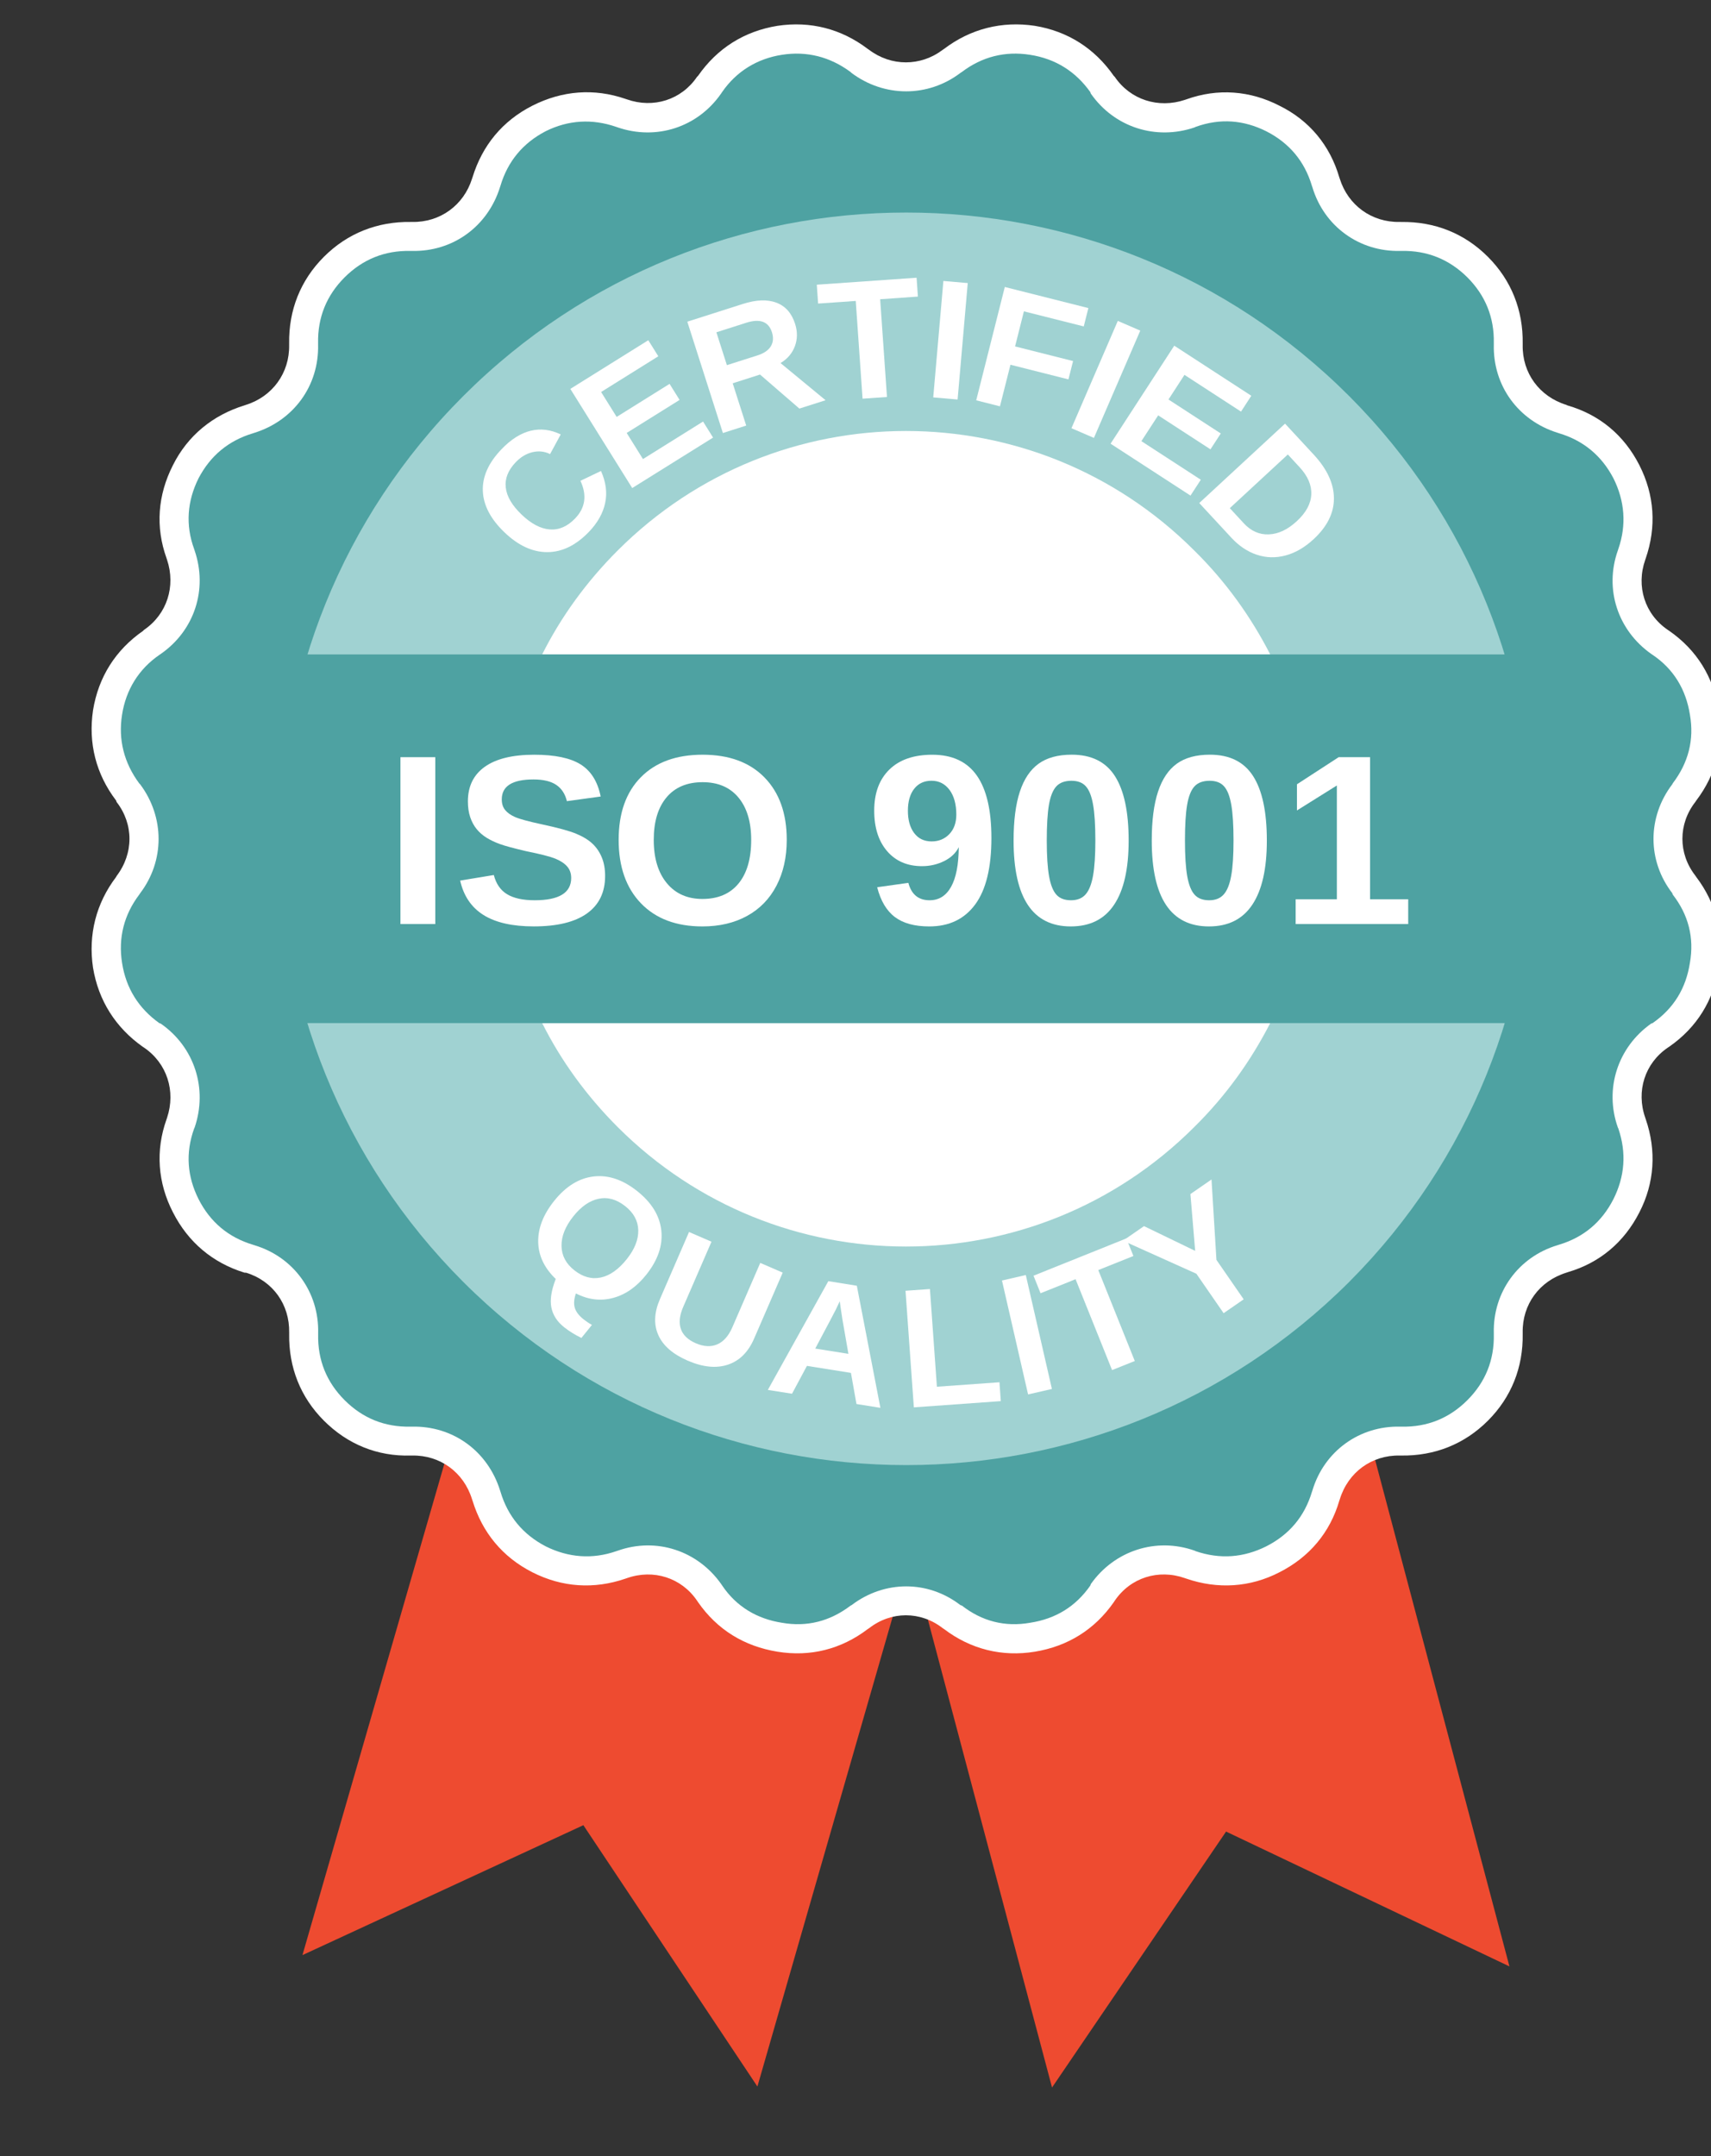 <?xml version="1.0" encoding="utf-8"?>
<!-- Generator: Adobe Illustrator 16.0.0, SVG Export Plug-In . SVG Version: 6.00 Build 0)  -->
<!DOCTYPE svg PUBLIC "-//W3C//DTD SVG 1.1//EN" "http://www.w3.org/Graphics/SVG/1.1/DTD/svg11.dtd">
<svg version="1.1" id="Layer_1" xmlns="http://www.w3.org/2000/svg" xmlns:xlink="http://www.w3.org/1999/xlink" x="0px" y="0px"
	 width="70.5px" height="88.832px" viewBox="0 0 70.5 88.832" enable-background="new 0 0 70.5 88.832" xml:space="preserve">
<rect x="0" y="0" width="70.5" height="88.832" fill="#333333" stroke="none"/>
<g>
	<path fill-rule="evenodd" clip-rule="evenodd" fill="#EE4B30" d="M37.591,64.313l5.757,21.695l7.171-10.545l11.676,5.556
		l-6.08-22.928c-0.666,0.384-1.191,1.011-1.434,1.798v0.061c-0.363,1.172-1.111,2.061-2.203,2.626
		c-1.09,0.546-2.262,0.626-3.412,0.243l-0.063-0.041c-1.312-0.444-2.727,0-3.514,1.151l-0.041,0.061
		c-0.707,0.989-1.695,1.616-2.908,1.818c-1.192,0.182-2.323-0.102-3.313-0.849l-0.041-0.021
		C38.703,64.555,38.157,64.354,37.591,64.313L37.591,64.313z"/>
</g>
<g>
	<path fill-rule="evenodd" clip-rule="evenodd" fill="#EE4B30" d="M18.886,58.313l-6.424,22.24l11.575-5.353l7.171,10.767
		l6.242-21.674c-0.687-0.021-1.374,0.182-1.959,0.625l-0.061,0.041c-0.969,0.747-2.101,1.03-3.313,0.849
		c-1.212-0.202-2.202-0.829-2.909-1.818l-0.04-0.061c-0.788-1.151-2.202-1.596-3.515-1.151l-0.061,0.041
		c-1.151,0.383-2.323,0.303-3.414-0.243c-1.091-0.565-1.838-1.454-2.182-2.626l-0.021-0.061
		C19.775,59.243,19.391,58.698,18.886,58.313L18.886,58.313z"/>
</g>
<g>
	<path fill-rule="evenodd" clip-rule="evenodd" fill="#CEAB6B" d="M57.792,11.934c0.606,0,1.111,0.202,1.535,0.626
		c0.444,0.445,0.626,0.929,0.626,1.535v0.061c-0.061,2.404,1.475,4.504,3.777,5.192l0.041,0.02c0.605,0.181,1.01,0.525,1.273,1.071
		c0.281,0.545,0.322,1.071,0.12,1.656l-0.021,0.06c-0.787,2.263,0.021,4.727,1.979,6.101l0.062,0.041
		c0.504,0.343,0.787,0.788,0.869,1.394c0.1,0.606-0.021,1.131-0.405,1.616l-0.04,0.04c-1.435,1.919-1.435,4.505,0,6.423l0.04,0.041
		c0.384,0.505,0.505,1.011,0.405,1.616c-0.082,0.606-0.365,1.051-0.869,1.414l-0.062,0.02c-1.959,1.374-2.767,3.838-1.979,6.121
		l0.021,0.041c0.202,0.586,0.161,1.11-0.12,1.656c-0.264,0.545-0.688,0.889-1.273,1.07l-0.061,0.021
		c-2.283,0.706-3.818,2.787-3.758,5.19v0.061c0,0.607-0.182,1.112-0.626,1.536c-0.424,0.444-0.929,0.626-1.535,0.626h-0.061
		c-2.403-0.061-4.505,1.475-5.191,3.777L52.52,61c-0.182,0.605-0.525,1.01-1.07,1.272c-0.546,0.282-1.07,0.323-1.656,0.12
		l-0.061-0.02c-2.264-0.787-4.728,0.02-6.102,1.98l-0.02,0.061c-0.363,0.504-0.809,0.787-1.414,0.867
		c-0.605,0.102-1.111-0.02-1.616-0.403l-0.04-0.021c-1.919-1.454-4.505-1.454-6.424,0l-0.041,0.021
		c-0.485,0.384-1.01,0.505-1.616,0.403c-0.606-0.08-1.05-0.363-1.394-0.867l-0.041-0.061c-1.374-1.961-3.837-2.768-6.101-1.98
		l-0.06,0.02c-0.586,0.203-1.111,0.162-1.656-0.12C22.664,62.01,22.32,61.586,22.139,61l-0.02-0.061
		c-0.688-2.283-2.788-3.818-5.192-3.758h-0.06c-0.606,0-1.091-0.182-1.535-0.626c-0.425-0.424-0.626-0.929-0.626-1.536l0.02-0.061
		c0.04-2.403-1.475-4.504-3.778-5.19l-0.06-0.021c-0.586-0.182-0.99-0.525-1.273-1.07c-0.283-0.546-0.323-1.07-0.121-1.656
		l0.02-0.061c0.788-2.263,0-4.727-1.979-6.101l-0.041-0.02c-0.504-0.363-0.788-0.808-0.889-1.414
		c-0.101-0.605,0.041-1.111,0.404-1.616l0.041-0.041c1.455-1.918,1.455-4.504,0-6.423l-0.041-0.04
		c-0.363-0.485-0.505-1.01-0.404-1.616s0.384-1.05,0.889-1.394l0.041-0.041c1.979-1.374,2.768-3.838,1.979-6.101l-0.02-0.06
		c-0.202-0.585-0.162-1.111,0.121-1.656c0.283-0.546,0.687-0.89,1.273-1.071l0.06-0.02c2.303-0.688,3.818-2.788,3.778-5.192
		l-0.02-0.061c0-0.606,0.202-1.09,0.626-1.535c0.444-0.424,0.929-0.626,1.535-0.626l0.06,0.02c2.404,0.041,4.504-1.475,5.192-3.777
		l0.02-0.06c0.182-0.585,0.525-0.99,1.071-1.273c0.545-0.283,1.07-0.323,1.656-0.121l0.06,0.021c2.263,0.788,4.727,0,6.101-1.98
		l0.041-0.041c0.344-0.505,0.788-0.788,1.394-0.889c0.606-0.101,1.131,0.041,1.616,0.404l0.041,0.041
		c1.919,1.455,4.505,1.455,6.424,0l0.04-0.041c0.505-0.363,1.011-0.504,1.616-0.404c0.605,0.101,1.051,0.384,1.414,0.889l0.02,0.041
		c1.374,1.98,3.838,2.768,6.121,1.98l0.041-0.021c0.586-0.202,1.11-0.162,1.656,0.121c0.545,0.283,0.889,0.688,1.07,1.273
		l0.021,0.06c0.706,2.303,2.788,3.818,5.191,3.777L57.792,11.934z"/>
</g>
<g>
	<path fill-rule="evenodd" clip-rule="evenodd" fill="#FFFFFF" d="M57.731,9.146c1.374-0.021,2.606,0.464,3.575,1.434
		c0.97,0.97,1.455,2.202,1.435,3.576v0.061c-0.021,1.151,0.687,2.121,1.798,2.464l0.041,0.021c1.332,0.384,2.342,1.232,2.969,2.464
		c0.626,1.232,0.707,2.545,0.262,3.838l-0.02,0.06c-0.384,1.091-0.021,2.243,0.93,2.889l0.061,0.041
		c1.131,0.788,1.818,1.899,2.039,3.272c0.223,1.354-0.101,2.626-0.928,3.717l-0.041,0.061c-0.707,0.909-0.707,2.121,0,3.03
		l0.041,0.06c0.827,1.091,1.15,2.384,0.928,3.737c-0.221,1.354-0.908,2.464-2.039,3.252l-0.061,0.04
		c-0.95,0.646-1.313,1.798-0.93,2.888l0.02,0.061c0.445,1.293,0.364,2.627-0.262,3.839c-0.627,1.231-1.637,2.081-2.949,2.464
		l-0.061,0.021c-1.111,0.343-1.818,1.313-1.798,2.464v0.06c0.021,1.374-0.465,2.607-1.435,3.576
		c-0.969,0.969-2.201,1.455-3.575,1.434h-0.061c-1.152-0.02-2.121,0.688-2.464,1.799l-0.021,0.061
		c-0.383,1.313-1.232,2.322-2.465,2.949c-1.211,0.626-2.545,0.707-3.837,0.263l-0.062-0.021c-1.09-0.384-2.242-0.021-2.889,0.93
		l-0.04,0.061c-0.788,1.131-1.898,1.817-3.252,2.04c-1.354,0.222-2.646-0.102-3.737-0.93l-0.061-0.04
		c-0.908-0.707-2.121-0.707-3.029,0l-0.061,0.04c-1.091,0.828-2.363,1.151-3.717,0.93c-1.374-0.223-2.485-0.909-3.272-2.04
		l-0.041-0.061c-0.646-0.95-1.798-1.313-2.889-0.93l-0.061,0.021c-1.293,0.444-2.606,0.363-3.838-0.263
		c-1.232-0.627-2.06-1.637-2.464-2.949l-0.021-0.061c-0.343-1.111-1.313-1.818-2.464-1.799h-0.061
		c-1.374,0.041-2.606-0.465-3.575-1.434c-0.97-0.969-1.455-2.202-1.434-3.576V54.9c0.02-1.151-0.667-2.121-1.778-2.464h-0.061
		c-1.313-0.404-2.323-1.254-2.949-2.485c-0.626-1.212-0.728-2.546-0.263-3.839l0.02-0.061c0.364-1.09,0-2.242-0.949-2.888
		l-0.061-0.04c-1.111-0.788-1.818-1.899-2.041-3.252c-0.202-1.353,0.122-2.646,0.95-3.737l0.021-0.041
		c0.707-0.929,0.707-2.141,0-3.05l-0.021-0.061c-0.828-1.091-1.151-2.363-0.95-3.717c0.223-1.373,0.93-2.484,2.061-3.272l0.04-0.041
		c0.949-0.646,1.313-1.798,0.949-2.889l-0.02-0.06c-0.465-1.293-0.364-2.606,0.263-3.838c0.606-1.212,1.636-2.06,2.949-2.464
		l0.061-0.021c1.091-0.343,1.798-1.313,1.778-2.464v-0.061c-0.021-1.374,0.464-2.606,1.434-3.576
		c0.969-0.969,2.202-1.454,3.575-1.434h0.061c1.151,0.02,2.121-0.688,2.464-1.778l0.021-0.061c0.404-1.313,1.232-2.323,2.464-2.95
		c1.232-0.625,2.545-0.727,3.838-0.282l0.061,0.02c1.091,0.384,2.243,0.021,2.889-0.929l0.041-0.04
		c0.788-1.132,1.899-1.838,3.272-2.061c1.354-0.203,2.626,0.121,3.717,0.949l0.061,0.041c0.909,0.687,2.121,0.687,3.029,0
		l0.061-0.041c1.092-0.829,2.384-1.152,3.737-0.949c1.354,0.222,2.464,0.929,3.252,2.061l0.04,0.04
		c0.646,0.95,1.799,1.313,2.889,0.95l0.062-0.021c1.292-0.465,2.626-0.363,3.837,0.262c1.232,0.606,2.082,1.637,2.465,2.95
		l0.021,0.061c0.343,1.09,1.312,1.798,2.464,1.778H57.731z"/>
</g>
<g>
	<path fill-rule="evenodd" clip-rule="evenodd" fill="#4EA2A2" d="M57.752,10.338h-0.061c-1.677,0.041-3.132-1.01-3.616-2.626
		l-0.021-0.061c-0.303-1.01-0.929-1.758-1.879-2.243c-0.93-0.464-1.898-0.545-2.908-0.181l-0.04,0.021
		c-1.597,0.545-3.313,0-4.282-1.394l-0.021-0.061c-0.605-0.848-1.434-1.374-2.484-1.535c-1.03-0.162-1.979,0.081-2.808,0.708
		l-0.061,0.04c-1.333,1.01-3.131,1.01-4.484,0l-0.041-0.04c-0.849-0.626-1.798-0.869-2.828-0.708s-1.878,0.687-2.464,1.535
		l-0.041,0.061c-0.97,1.394-2.667,1.939-4.263,1.394l-0.061-0.021c-0.99-0.343-1.979-0.283-2.908,0.181
		c-0.93,0.485-1.556,1.232-1.859,2.243l-0.02,0.061c-0.505,1.616-1.939,2.667-3.636,2.626h-0.061
		c-1.051-0.02-1.959,0.344-2.707,1.091c-0.747,0.748-1.111,1.656-1.091,2.707v0.061c0.041,1.697-1.01,3.131-2.625,3.636l-0.061,0.02
		c-1.01,0.303-1.758,0.929-2.242,1.858C7.716,20.64,7.635,21.63,7.999,22.62l0.02,0.061c0.545,1.595,0,3.292-1.394,4.262
		l-0.061,0.041c-0.848,0.585-1.374,1.434-1.535,2.464c-0.162,1.03,0.081,1.979,0.707,2.828l0.04,0.04
		c1.011,1.354,1.011,3.152,0,4.485l-0.04,0.06c-0.626,0.829-0.869,1.778-0.707,2.809c0.162,1.05,0.687,1.878,1.535,2.484
		l0.061,0.021c1.394,0.969,1.939,2.687,1.394,4.282l-0.02,0.041c-0.364,1.01-0.283,1.979,0.182,2.908
		c0.484,0.95,1.232,1.576,2.242,1.879l0.061,0.02c1.616,0.485,2.666,1.94,2.625,3.617v0.061c-0.02,1.05,0.344,1.959,1.091,2.706
		c0.748,0.748,1.656,1.111,2.707,1.091h0.061c1.697-0.041,3.131,1.011,3.636,2.627l0.02,0.061c0.303,1.01,0.929,1.757,1.859,2.242
		c0.929,0.464,1.918,0.545,2.908,0.201l0.061-0.02c1.596-0.566,3.292,0,4.263,1.373l0.041,0.061
		c0.585,0.869,1.434,1.374,2.464,1.535c1.03,0.182,1.979-0.061,2.828-0.707l0.041-0.02c1.354-1.03,3.151-1.03,4.484,0l0.061,0.02
		c0.828,0.646,1.777,0.889,2.808,0.707c1.051-0.161,1.879-0.666,2.484-1.535l0.021-0.061c0.969-1.373,2.686-1.939,4.282-1.373
		l0.04,0.02c1.01,0.344,1.979,0.263,2.908-0.201c0.95-0.485,1.576-1.232,1.879-2.242l0.021-0.061
		c0.484-1.616,1.939-2.668,3.616-2.627h0.061c1.049,0.021,1.959-0.343,2.707-1.091c0.747-0.747,1.11-1.656,1.09-2.706V54.92
		c-0.04-1.677,1.01-3.132,2.627-3.617l0.061-0.02c1.01-0.303,1.757-0.929,2.242-1.879c0.464-0.929,0.545-1.898,0.201-2.908
		l-0.02-0.041c-0.566-1.595,0-3.313,1.373-4.282l0.061-0.021c0.869-0.606,1.374-1.434,1.535-2.484
		c0.182-1.03-0.061-1.98-0.707-2.809l-0.02-0.06c-1.031-1.333-1.031-3.131,0-4.485l0.02-0.04c0.646-0.849,0.889-1.798,0.707-2.828
		c-0.161-1.03-0.666-1.878-1.535-2.464l-0.061-0.041c-1.373-0.97-1.939-2.667-1.373-4.262l0.02-0.061
		c0.344-0.99,0.263-1.98-0.201-2.909c-0.485-0.93-1.232-1.555-2.242-1.858l-0.061-0.02c-1.617-0.505-2.667-1.939-2.627-3.636v-0.061
		c0.021-1.051-0.343-1.959-1.09-2.707C59.711,10.682,58.801,10.318,57.752,10.338L57.752,10.338z"/>
</g>
<g>
	<path fill-rule="evenodd" clip-rule="evenodd" fill="#A0D2D2" d="M55.59,16.317c-10.08-10.08-26.421-10.08-36.501,0
		c-10.08,10.08-10.08,26.422,0,36.501c10.08,10.061,26.421,10.061,36.501,0C65.65,42.739,65.65,26.397,55.59,16.317L55.59,16.317z"
		/>
</g>
<g>
	<path fill-rule="evenodd" clip-rule="evenodd" fill="#FFFFFF" d="M49.207,22.681c-6.565-6.565-17.19-6.565-23.756,0
		c-1.293,1.292-2.343,2.747-3.111,4.282h29.998C51.551,25.428,50.52,23.973,49.207,22.681L49.207,22.681z M22.34,42.153
		c0.768,1.535,1.818,2.99,3.111,4.283c6.565,6.564,17.19,6.564,23.756,0c1.313-1.293,2.344-2.748,3.131-4.283H22.34z"/>
</g>
<g>
	<rect x="11.028" y="26.963" fill-rule="evenodd" clip-rule="evenodd" fill="#4EA2A2" width="53.228" height="15.19"/>
</g>
<g>
	<path fill="#FFFFFF" d="M16.5,38.072v-6.875h1.436v6.875H16.5z"/>
	<path fill="#FFFFFF" d="M24.933,36.091c0,0.673-0.249,1.188-0.747,1.544c-0.499,0.356-1.229,0.534-2.193,0.534
		c-0.879,0-1.569-0.156-2.069-0.468c-0.5-0.313-0.821-0.786-0.964-1.42l1.387-0.229c0.094,0.364,0.277,0.629,0.55,0.793
		c0.272,0.164,0.65,0.247,1.134,0.247c1.003,0,1.504-0.306,1.504-0.917c0-0.195-0.058-0.356-0.173-0.483s-0.277-0.232-0.487-0.317
		c-0.209-0.084-0.611-0.187-1.205-0.307c-0.513-0.121-0.87-0.217-1.071-0.291c-0.202-0.073-0.383-0.159-0.545-0.258
		c-0.162-0.1-0.3-0.219-0.414-0.359c-0.114-0.14-0.202-0.304-0.266-0.493c-0.063-0.188-0.095-0.405-0.095-0.649
		c0-0.621,0.233-1.097,0.699-1.427c0.465-0.33,1.143-0.495,2.032-0.495c0.85,0,1.488,0.133,1.915,0.4
		c0.427,0.267,0.702,0.708,0.825,1.322l-1.392,0.19c-0.071-0.296-0.217-0.519-0.436-0.668c-0.219-0.149-0.533-0.225-0.942-0.225
		c-0.87,0-1.305,0.273-1.305,0.82c0,0.179,0.046,0.325,0.139,0.439c0.093,0.114,0.229,0.211,0.412,0.291
		c0.182,0.08,0.55,0.18,1.105,0.3c0.659,0.14,1.13,0.27,1.414,0.388c0.284,0.119,0.509,0.257,0.674,0.415s0.292,0.347,0.38,0.566
		C24.889,35.552,24.933,35.805,24.933,36.091z"/>
	<path fill="#FFFFFF" d="M32.417,34.603c0,0.716-0.141,1.345-0.423,1.888c-0.282,0.543-0.687,0.959-1.212,1.247
		c-0.525,0.288-1.139,0.432-1.84,0.432c-1.077,0-1.922-0.318-2.534-0.954c-0.611-0.636-0.917-1.507-0.917-2.613
		c0-1.103,0.305-1.963,0.916-2.581c0.61-0.618,1.458-0.927,2.545-0.927c1.087,0,1.937,0.312,2.548,0.937
		S32.417,33.513,32.417,34.603z M30.952,34.603c0-0.741-0.175-1.323-0.525-1.744c-0.351-0.421-0.842-0.632-1.475-0.632
		c-0.643,0-1.139,0.209-1.489,0.627c-0.351,0.418-0.526,1.001-0.526,1.749c0,0.755,0.179,1.349,0.538,1.784
		c0.358,0.434,0.848,0.651,1.467,0.651c0.643,0,1.138-0.211,1.487-0.634C30.778,35.98,30.952,35.38,30.952,34.603z"/>
	<path fill="#FFFFFF" d="M40.85,34.525c0,1.22-0.222,2.132-0.666,2.737c-0.445,0.605-1.076,0.908-1.894,0.908
		c-0.604,0-1.077-0.129-1.419-0.388c-0.342-0.258-0.585-0.667-0.728-1.227l1.285-0.18c0.126,0.478,0.418,0.717,0.876,0.717
		c0.383,0,0.677-0.184,0.883-0.552c0.206-0.367,0.313-0.912,0.318-1.634c-0.123,0.244-0.324,0.435-0.605,0.573
		c-0.281,0.138-0.583,0.208-0.908,0.208c-0.604,0-1.083-0.206-1.438-0.617c-0.355-0.412-0.533-0.969-0.533-1.671
		c0-0.722,0.208-1.286,0.625-1.693s1.007-0.61,1.769-0.61c0.821,0,1.432,0.285,1.833,0.856C40.649,32.522,40.85,33.38,40.85,34.525z
		 M39.404,33.563c0-0.426-0.094-0.765-0.279-1.017c-0.188-0.252-0.435-0.378-0.743-0.378c-0.302,0-0.54,0.11-0.713,0.33
		c-0.173,0.219-0.26,0.523-0.26,0.91c0,0.381,0.086,0.686,0.258,0.915s0.412,0.344,0.721,0.344c0.292,0,0.535-0.1,0.728-0.3
		C39.308,34.166,39.404,33.898,39.404,33.563z"/>
	<path fill="#FFFFFF" d="M46.505,34.632c0,1.162-0.198,2.042-0.597,2.64c-0.396,0.599-0.993,0.898-1.789,0.898
		c-1.57,0-2.355-1.179-2.355-3.538c0-0.823,0.086-1.495,0.258-2.015c0.172-0.521,0.43-0.904,0.774-1.152
		c0.344-0.247,0.798-0.371,1.362-0.371c0.812,0,1.406,0.294,1.782,0.883C46.316,32.566,46.505,33.451,46.505,34.632z M45.133,34.632
		c0-0.634-0.031-1.127-0.094-1.478c-0.061-0.352-0.16-0.604-0.297-0.756c-0.136-0.153-0.334-0.229-0.594-0.229
		c-0.275,0-0.484,0.078-0.625,0.232s-0.242,0.407-0.302,0.756s-0.09,0.841-0.09,1.476c0,0.628,0.032,1.118,0.095,1.471
		c0.063,0.353,0.164,0.606,0.302,0.759s0.339,0.229,0.601,0.229c0.26,0,0.461-0.081,0.602-0.242
		c0.142-0.161,0.244-0.419,0.307-0.773C45.101,35.722,45.133,35.24,45.133,34.632z"/>
	<path fill="#FFFFFF" d="M52.199,34.632c0,1.162-0.199,2.042-0.597,2.64c-0.397,0.599-0.993,0.898-1.789,0.898
		c-1.57,0-2.356-1.179-2.356-3.538c0-0.823,0.086-1.495,0.259-2.015c0.172-0.521,0.43-0.904,0.774-1.152
		c0.344-0.247,0.798-0.371,1.362-0.371c0.812,0,1.405,0.294,1.782,0.883C52.011,32.566,52.199,33.451,52.199,34.632z M50.826,34.632
		c0-0.634-0.031-1.127-0.093-1.478c-0.062-0.352-0.16-0.604-0.297-0.756c-0.136-0.153-0.334-0.229-0.594-0.229
		c-0.276,0-0.484,0.078-0.626,0.232c-0.141,0.154-0.241,0.407-0.301,0.756c-0.061,0.35-0.09,0.841-0.09,1.476
		c0,0.628,0.031,1.118,0.094,1.471c0.064,0.353,0.164,0.606,0.303,0.759c0.138,0.153,0.338,0.229,0.601,0.229
		c0.26,0,0.46-0.081,0.601-0.242c0.143-0.161,0.244-0.419,0.307-0.773C50.795,35.722,50.826,35.24,50.826,34.632z"/>
	<path fill="#FFFFFF" d="M53.386,38.072v-1.02h1.698v-4.689l-1.645,1.029v-1.078l1.719-1.117h1.294v5.855h1.572v1.02H53.386z"/>
</g>
<g>
	<path fill="#FFFFFF" d="M23.699,21.359c0.421-0.439,0.493-0.955,0.217-1.549l0.847-0.405c0.205,0.458,0.262,0.898,0.172,1.319
		c-0.089,0.421-0.311,0.815-0.664,1.184c-0.536,0.559-1.109,0.839-1.718,0.841c-0.609,0.001-1.198-0.271-1.767-0.816
		c-0.571-0.547-0.868-1.115-0.891-1.703c-0.024-0.588,0.232-1.161,0.769-1.721c0.391-0.408,0.792-0.661,1.201-0.761
		s0.823-0.049,1.24,0.151l-0.44,0.81c-0.227-0.113-0.467-0.139-0.722-0.079s-0.486,0.198-0.692,0.413
		c-0.315,0.329-0.453,0.676-0.412,1.042c0.041,0.366,0.257,0.737,0.65,1.114c0.4,0.383,0.789,0.588,1.167,0.615
		C23.035,21.842,23.382,21.689,23.699,21.359z"/>
	<path fill="#FFFFFF" d="M26.05,20.108l-2.55-4.085l3.212-2.005l0.413,0.661l-2.357,1.472l0.641,1.026l2.18-1.361l0.413,0.661
		l-2.18,1.361l0.671,1.076l2.476-1.546l0.413,0.661L26.05,20.108z"/>
	<path fill="#FFFFFF" d="M32.937,16.834l-1.621-1.402l-1.126,0.36l0.557,1.742l-0.961,0.307l-1.466-4.587l2.292-0.732
		c0.547-0.175,1.006-0.192,1.379-0.051c0.373,0.141,0.629,0.431,0.77,0.872c0.103,0.321,0.1,0.627-0.008,0.919
		c-0.108,0.292-0.305,0.524-0.592,0.697l1.856,1.531L32.937,16.834z M31.807,13.689c-0.141-0.441-0.493-0.571-1.058-0.391
		l-1.231,0.393l0.433,1.354l1.257-0.401c0.269-0.086,0.454-0.212,0.554-0.378S31.876,13.909,31.807,13.689z"/>
	<path fill="#FFFFFF" d="M36.266,12.329l0.281,4.027l-1.006,0.07l-0.281-4.027l-1.551,0.108l-0.054-0.777l4.112-0.287l0.054,0.777
		L36.266,12.329z"/>
	<path fill="#FFFFFF" d="M38.453,16.373l0.418-4.797l1.004,0.087l-0.418,4.798L38.453,16.373z"/>
	<path fill="#FFFFFF" d="M42.189,12.828l-0.364,1.445l2.39,0.603l-0.191,0.755l-2.389-0.603l-0.433,1.713l-0.978-0.247l1.178-4.67
		l3.443,0.869l-0.19,0.756L42.189,12.828z"/>
	<path fill="#FFFFFF" d="M44.148,17.643l1.91-4.421l0.926,0.4l-1.91,4.421L44.148,17.643z"/>
	<path fill="#FFFFFF" d="M45.76,18.281l2.624-4.038l3.175,2.063l-0.424,0.653l-2.33-1.514l-0.659,1.015l2.155,1.4l-0.425,0.653
		l-2.155-1.4l-0.691,1.063l2.448,1.59l-0.425,0.653L45.76,18.281z"/>
	<path fill="#FFFFFF" d="M54.124,22.217c-0.364,0.337-0.749,0.561-1.153,0.669s-0.799,0.099-1.185-0.03
		c-0.386-0.128-0.735-0.362-1.048-0.7l-1.324-1.43l3.535-3.271l1.184,1.279c0.551,0.595,0.828,1.195,0.83,1.799
		C54.964,21.138,54.685,21.699,54.124,22.217z M53.435,21.472c0.38-0.351,0.578-0.718,0.595-1.1
		c0.018-0.382-0.143-0.757-0.482-1.123l-0.484-0.524l-2.391,2.212l0.58,0.627c0.294,0.317,0.637,0.469,1.029,0.453
		C52.674,22.002,53.059,21.82,53.435,21.472z"/>
</g>
<g>
	<path fill="#FFFFFF" d="M26.635,52.512c-0.399,0.504-0.855,0.824-1.368,0.963c-0.513,0.139-1.025,0.078-1.537-0.183
		c-0.079,0.226-0.095,0.421-0.048,0.586s0.17,0.327,0.369,0.484c0.105,0.083,0.218,0.159,0.34,0.226l-0.435,0.537
		c-0.265-0.129-0.5-0.275-0.708-0.439c-0.291-0.23-0.467-0.503-0.53-0.816c-0.062-0.314-0.002-0.706,0.181-1.175
		c-0.471-0.452-0.712-0.959-0.723-1.522c-0.011-0.563,0.205-1.123,0.648-1.683c0.48-0.604,1.022-0.944,1.627-1.017
		c0.604-0.074,1.206,0.127,1.804,0.602c0.598,0.475,0.929,1.017,0.994,1.626C27.314,51.311,27.109,51.915,26.635,52.512z
		 M25.829,51.874c0.323-0.408,0.479-0.803,0.47-1.188c-0.01-0.384-0.188-0.714-0.537-0.99c-0.354-0.28-0.717-0.383-1.092-0.306
		c-0.375,0.077-0.725,0.319-1.051,0.73c-0.328,0.414-0.489,0.819-0.482,1.214c0.006,0.395,0.181,0.729,0.524,1
		c0.354,0.281,0.718,0.381,1.094,0.301S25.489,52.301,25.829,51.874z"/>
	<path fill="#FFFFFF" d="M28.329,56.057c-0.608-0.264-1.009-0.613-1.204-1.051s-0.171-0.932,0.068-1.483l1.198-2.763l0.925,0.401
		l-1.167,2.69c-0.151,0.35-0.183,0.65-0.095,0.903c0.087,0.253,0.292,0.449,0.614,0.589c0.33,0.143,0.625,0.158,0.885,0.047
		c0.26-0.112,0.466-0.346,0.62-0.698l1.153-2.659l0.925,0.401l-1.178,2.716c-0.243,0.561-0.604,0.919-1.084,1.077
		C29.509,56.386,28.956,56.33,28.329,56.057z"/>
	<path fill="#FFFFFF" d="M35.29,57.847l-0.228-1.282l-1.813-0.289l-0.615,1.148l-0.996-0.158l2.492-4.48l1.175,0.188l0.971,5.031
		L35.29,57.847z M34.601,53.612l-0.032,0.071c-0.035,0.077-0.077,0.165-0.125,0.264s-0.332,0.638-0.853,1.616l1.367,0.217
		l-0.251-1.441l-0.072-0.482L34.601,53.612z"/>
	<path fill="#FFFFFF" d="M37.654,57.985l-0.343-4.804l1.006-0.071l0.287,4.025l2.578-0.184l0.055,0.777L37.654,57.985z"/>
	<path fill="#FFFFFF" d="M42.361,57.452l-1.076-4.693l0.982-0.226l1.076,4.694L42.361,57.452z"/>
	<path fill="#FFFFFF" d="M45.254,52.329l1.504,3.746l-0.936,0.375l-1.504-3.745l-1.443,0.579l-0.29-0.723l3.825-1.536l0.291,0.724
		L45.254,52.329z"/>
	<path fill="#FFFFFF" d="M50.122,51.909l1.123,1.625l-0.827,0.571l-1.123-1.626l-3.025-1.361l0.868-0.6l2.108,1.02l-0.196-2.341
		l0.869-0.601L50.122,51.909z"/>
</g>
</svg>
